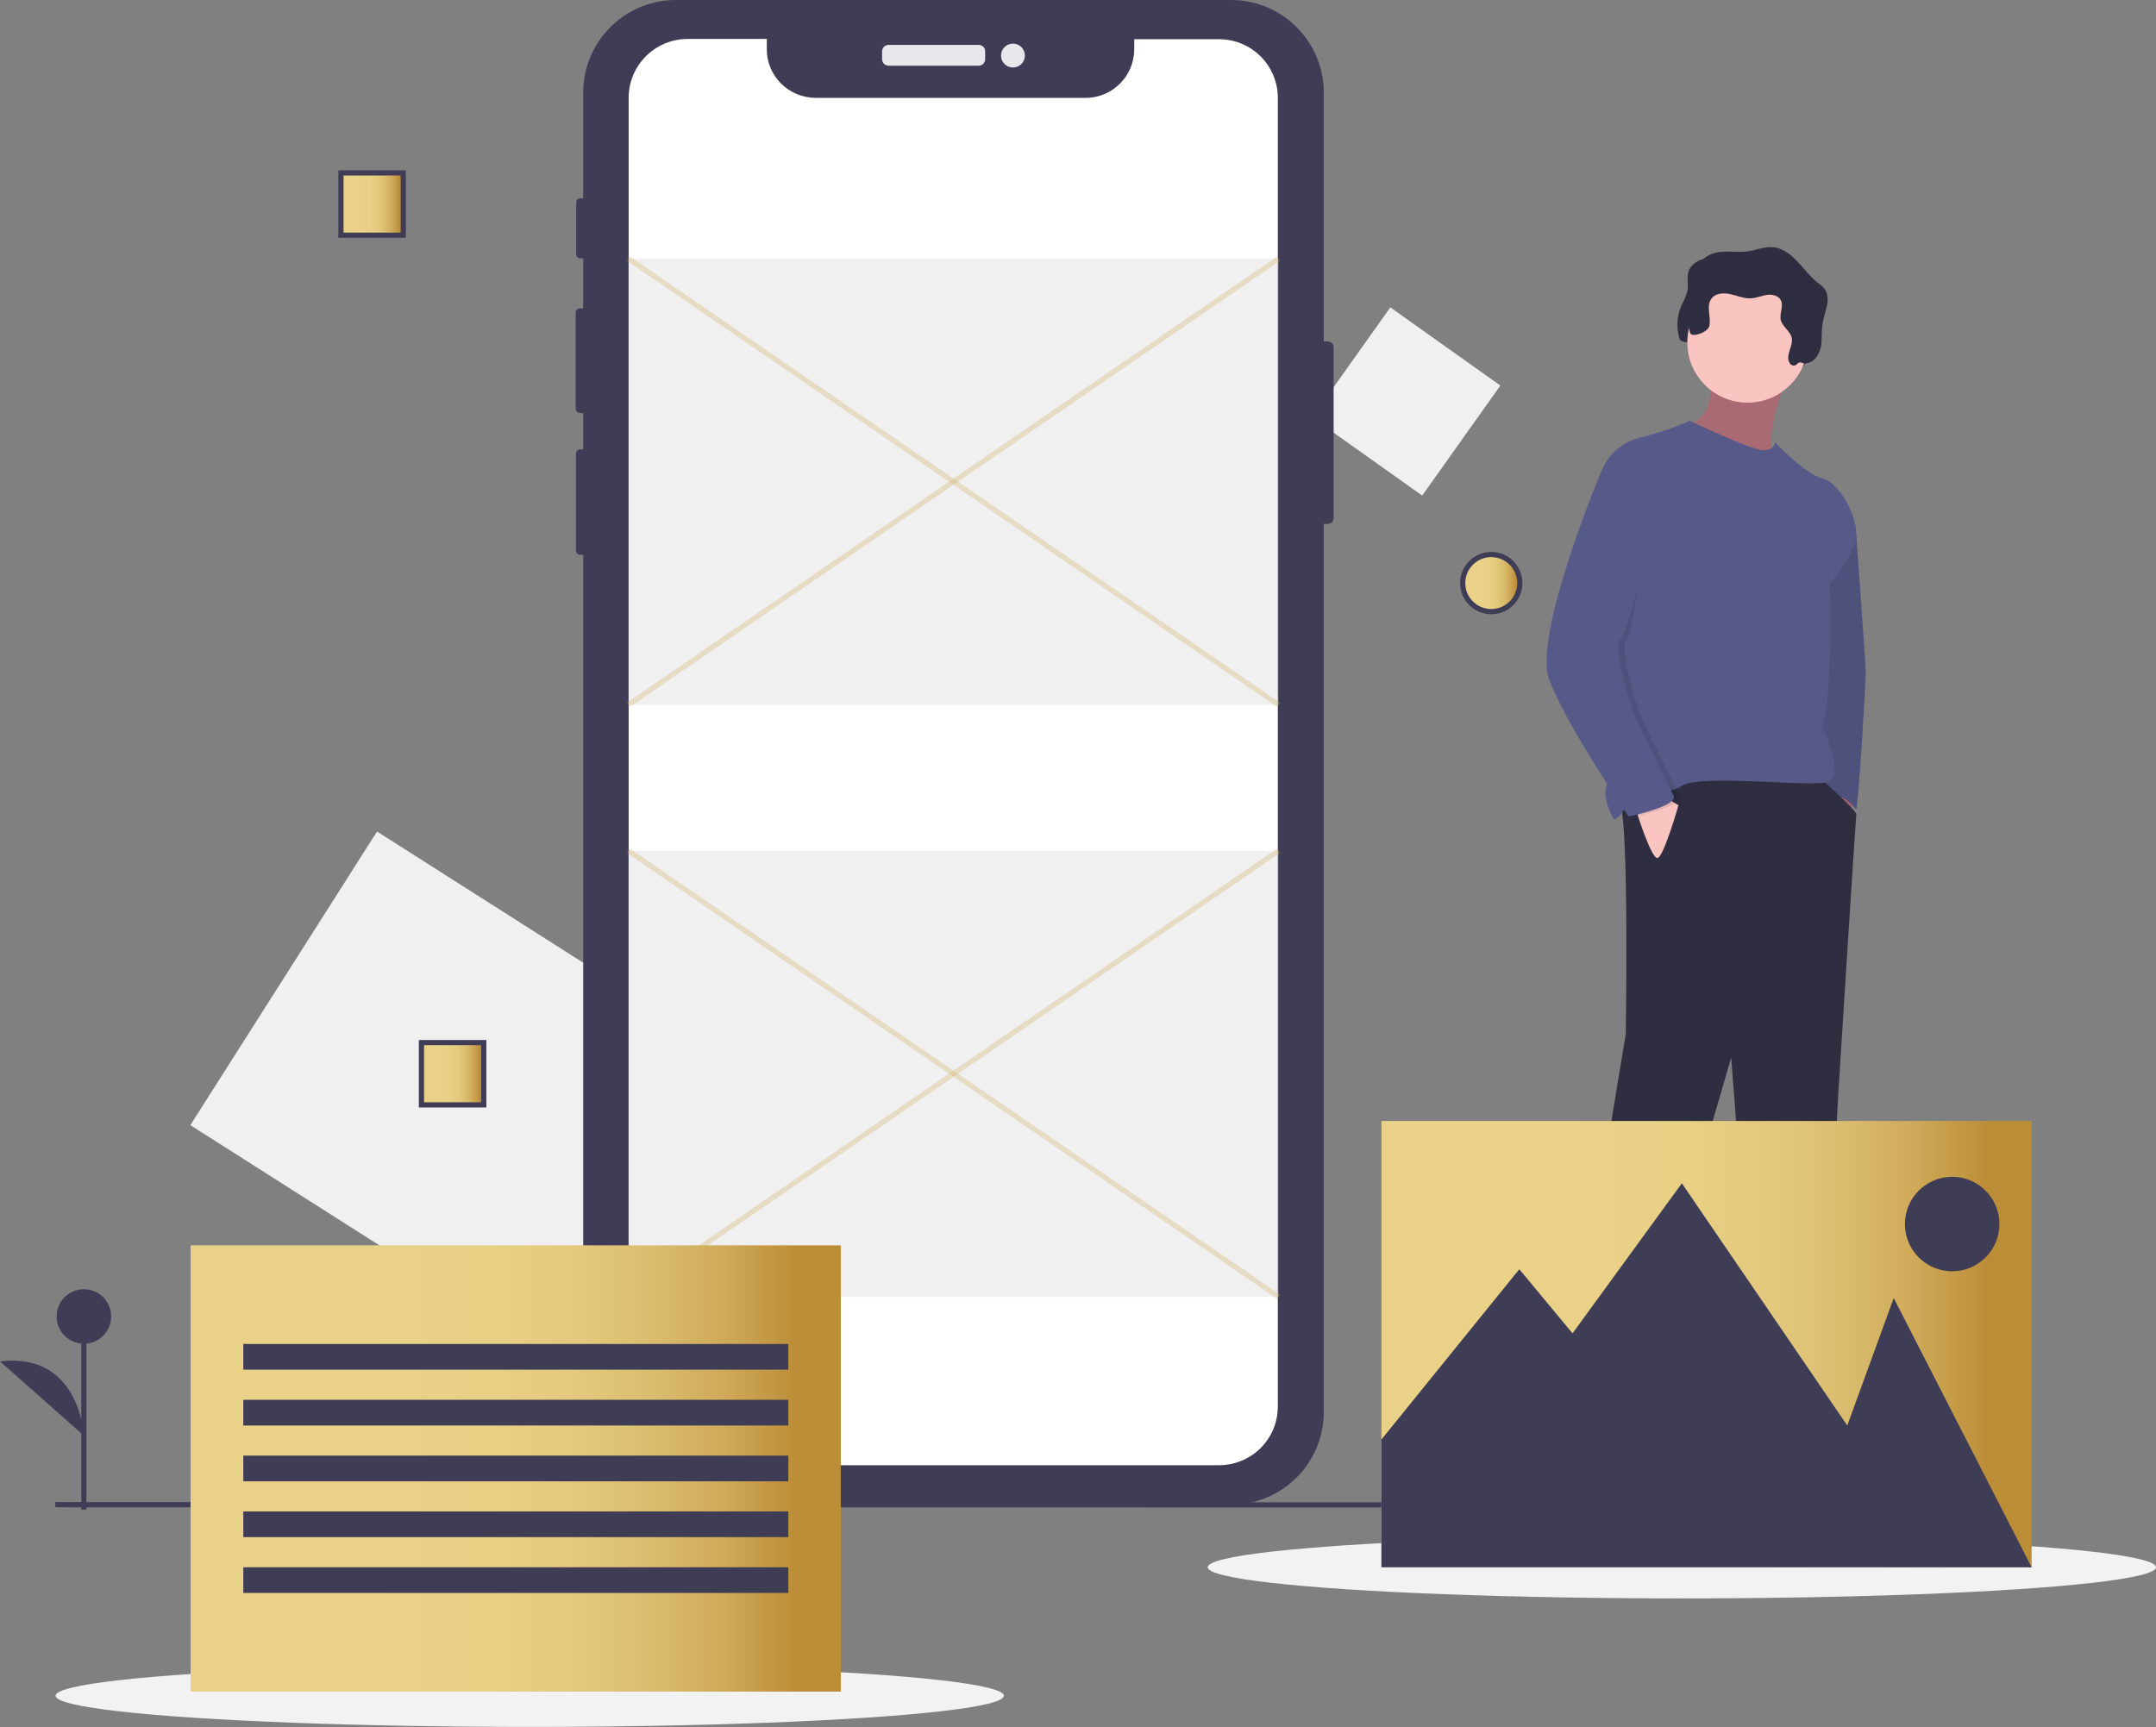 <?xml version="1.0" encoding="UTF-8"?> <!-- Generator: Adobe Illustrator 21.0.0, SVG Export Plug-In . SVG Version: 6.00 Build 0) --> <svg xmlns="http://www.w3.org/2000/svg" xmlns:xlink="http://www.w3.org/1999/xlink" id="aff71ab5-257b-4a41-8490-967d8a55fbdf" x="0px" y="0px" viewBox="0 0 830.3 665.3" style="enable-background:new 0 0 830.3 665.3;" xml:space="preserve"><rect x="0" y="0" width="830.3" height="665.3" fill="#808080" stroke="none"/> <style type="text/css"> .st0{fill:#F0F0F0;} .st1{fill:#2F2E41;} .st2{fill:#A0616A;} .st3{fill:#575A89;} .st4{opacity:0.1;enable-background:new ;} .st5{opacity:0.1;fill:#FAC4C0;enable-background:new ;} .st6{fill:#FAC4C0;} .st7{fill:#F2F2F2;} .st8{fill:none;stroke:#3F3D56;stroke-width:2;stroke-miterlimit:10;} .st9{fill:url(#SVGID_1_);stroke:#3F3D56;stroke-width:2;stroke-miterlimit:10;} .st10{fill:url(#SVGID_2_);stroke:#3F3D56;stroke-width:2;stroke-miterlimit:10;} .st11{fill:url(#SVGID_3_);stroke:#3F3D56;stroke-width:2;stroke-miterlimit:10;} .st12{fill:#3F3D56;} .st13{fill:#E6E8EC;} .st14{fill:#FFFFFF;} .st15{opacity:0.3;fill:#CCCCCC;enable-background:new ;} .st16{opacity:0.3;fill:none;stroke:#D1AD5D;stroke-width:2;stroke-miterlimit:10;enable-background:new ;} .st17{fill:url(#SVGID_4_);} .st18{fill:url(#SVGID_5_);} </style> <title>insert block</title> <polygon class="st0" points="222.2,506.6 284.4,408.9 145.2,320.3 73.3,433.4 188.4,506.6 "></polygon> <path class="st1" d="M687.4,143c-0.9,0.3-1.8-0.1-2.2-0.9c-1.8-2.8,1.5-6.5,0.8-9.7c-0.6-2.6-3.5-4.2-4.2-6.8 c-0.6-2.5,1.2-5.4,0-7.7c-1-1.8-3.4-2.3-5.4-2c-2,0.3-3.9,1.2-6,1.3c-2.7,0.2-5.3-1-8-1.6s-5.9-0.4-7.4,1.9c-2,2.9,0,6.8-0.7,10.3 c-0.6,2.7-2.8,5-2.9,7.7c0,1,2.6,0.2,2.4,1.2s1.1,0.1,0.1,0c-0.8-0.2-1.4-0.9-1.5-1.8c-0.1-0.8-1.6-1.1-1.6-1.9c0-1.9-3.4-0.6-4-2.5 c-1.3-4.3-1-8.9,0.8-13c0.9-1.7,1.7-3.4,2.2-5.3c0.5-2.5-0.3-5.3,0.5-7.7c1.1-3.3,4.9-5,8.4-5.3c3.5-0.3,7,0.3,10.5-0.2 c3.1-0.5,6.1-1.8,9.2-1.6c3.8,0.2,7,2.7,9.6,5.4c2.6,2.7,4.8,5.8,7.8,8.2c0.9,0.6,1.7,1.3,2.5,2.1c1.5,1.8,1.7,4.5,1.2,6.8 s-1.3,4.6-1.7,6.9c-0.4,2.2-0.3,4.5-0.4,6.7c0,2.2-0.7,4.4-2,6.3c-1.1,1.5-2.8,2.4-4.6,2.4c-0.6,0-1.2-0.5-1.8-0.4 C688.4,141.9,688.1,142.7,687.4,143z"></path> <polygon class="st2" points="714.2,304.9 711.9,319.2 707.2,312.8 709.9,303.2 "></polygon> <path class="st3" d="M711.2,196.9l3.7,9.6c0,0,3.6,49.1,3.6,52.8s-2.7,50.5-3.7,52.5c0,0-4.3-6.3-10-5.3s-3.3-16.6-3.3-16.6 l-5.3-43.5l1-21.9L711.2,196.9z"></path> <path class="st4" d="M711.2,196.9l3.7,9.6c0,0,3.6,49.1,3.6,52.8s-2.7,50.5-3.7,52.5c0,0-4.3-6.3-10-5.3s-3.3-16.6-3.3-16.6 l-5.3-43.5l1-21.9L711.2,196.9z"></path> <path class="st2" d="M688.6,143.8c0,0-11,27.9-4.6,33.2s-35.2-9-35.2-9l1-3.7c0,0,13.6-5.3,7-20.6 C650.1,128.5,688.6,143.8,688.6,143.8z"></path> <path class="st5" d="M688.6,143.8c0,0-11,27.9-4.6,33.2s-35.2-9-35.2-9l1-3.7c0,0,13.6-5.3,7-20.6 C650.1,128.5,688.6,143.8,688.6,143.8z"></path> <path class="st3" d="M705.9,516.4c0,0,4.6-1.3,7.3,2s12.6,11.6,12.6,11.6s19.3-2,21.9,7.6c2.7,9.6-30.2,9.6-38.2,7.3 c-8-2.3-9.6,0-9.6,0s-24.6,2-24.6-2s2.3-17.6,2.3-17.6L705.9,516.4z"></path> <path class="st3" d="M627.8,538.7l4.3,13.3c0,0,13,17.9,5.6,21.6c-7.3,3.7-33.2,7.3-33.2-2.3v-18.3c0,0,2.7-13,5.3-14.3 S627.8,538.7,627.8,538.7z"></path> <path class="st1" d="M701.2,300c0,0,14,12.2,13.7,13.8c-0.3,1.7-7,108.3-7,108.3l-3.7,69.1c0,0,4.6,16.3,2.3,19.9s3.3,4.6,3.3,4.6 S686,537.3,676,528l-9.3-120.6l-25.6,87.7c0,0-4.3,46.5-9.3,46.5s-25.2,1-24.9-1.7c0.3-2.7-1-22.9,1.3-34.9 c2.3-12,17.9-106.6,17.9-106.6s1.3-81.1-2.2-88.7c-3.5-7.6,1.8-15.6,1.8-15.6l23.2-9l27.9,3.3L701.2,300z"></path> <circle class="st6" cx="673" cy="131.9" r="23.2"></circle> <path class="st3" d="M616.6,182c2.3-6.6,7.8-11.6,14.6-13.3c6.7-1.7,13.3-3.9,19.6-6.6c0,0,23.6,11.3,28.2,11.3c4.6,0,4.6-3,4.6-3 s12,12.6,18.3,13.9s15.6,16.9,12.3,25.6c-2.3,5.5-5.5,10.6-9.6,14.9c0,0,1.3,46.5-3,55.1c0,0,10.6,20.3,0.7,21.6s-48.2-3.3-54.8,1.3 s-18.9-1-20.6,5.3s-5.3,7.6-5.3,7.6s-5.6-9-2.3-14.3C622.5,296.2,616.6,182,616.6,182z"></path> <path class="st6" d="M641.1,306.9l5.3,3.3c0,0-5.6,19.6-8,20.3c-2.3,0.7-7.8-16.8-7.8-16.8L641.1,306.9z"></path> <path class="st1" d="M691.4,140.7c-0.9,0.3-1.8-0.1-2.2-0.9c-1.8-2.8,1.5-6.5,0.8-9.7c-0.6-2.6-3.5-4.2-4.2-6.8 c-0.6-2.5,1.2-5.4,0-7.7c-1-1.8-3.4-2.3-5.4-2c-2,0.3-3.9,1.2-6,1.3c-2.7,0.2-5.3-1-8-1.6s-5.9-0.4-7.4,1.9c-2,2.9,0,6.8-0.7,10.3 c-0.6,2.7-6.9,4.6-7.4,2.8c-1.3-4.3-1-8.9,0.8-13c0.9-1.7,1.7-3.4,2.2-5.3c0.5-2.5-0.3-5.3,0.5-7.7c1.1-3.3,4.9-5,8.4-5.3 c3.5-0.3,7,0.3,10.5-0.2c3.1-0.5,6.1-1.8,9.2-1.6c3.8,0.2,7,2.7,9.6,5.4c2.6,2.7,4.8,5.8,7.8,8.2c0.9,0.6,1.7,1.3,2.5,2.1 c1.5,1.8,1.7,4.5,1.2,6.8s-1.3,4.6-1.7,6.9c-0.4,2.2-0.3,4.5-0.4,6.7c0,2.2-0.7,4.4-2,6.3c-1.1,1.5-2.8,2.4-4.6,2.4 c-0.6,0-1.2-0.5-1.8-0.4C692.4,139.6,692.1,140.4,691.4,140.7z"></path> <path class="st4" d="M629.7,187.8l-10.8-5.8c0,0-26.2,62.4-19.9,79.7c6.3,17.3,30.6,52.8,30.6,52.8s19.3-4,17.3-8 s-14.9-29.6-15.9-32.9c-1-3.3-7.6-24.9-4.6-27.2c3-2.3,8.8-56.3,8.8-56.3L629.7,187.8z"></path> <path class="st3" d="M629.8,178.3l-13.3,3.7c0,0-26.2,62.4-19.9,79.7c6.3,17.3,30.6,52.8,30.6,52.8s19.3-4,17.3-8 s-14.9-29.6-15.9-32.9c-1-3.3-7.6-24.9-4.6-27.2c3-2.3,17.3-59.8,17.3-59.8L629.8,178.3z"></path> <rect x="515.6" y="128.4" transform="matrix(0.579 -0.815 0.815 0.579 102.142 506.652)" class="st0" width="52" height="52"></rect> <ellipse class="st7" cx="204" cy="653.2" rx="182.6" ry="12"></ellipse> <ellipse class="st7" cx="647.7" cy="603.7" rx="182.6" ry="12"></ellipse> <line class="st8" x1="21.3" y1="579.6" x2="645.2" y2="579.7"></line> <linearGradient id="SVGID_1_" gradientUnits="userSpaceOnUse" x1="563.345" y1="224.623" x2="585.345" y2="224.623"> <stop offset="0.256" style="stop-color:#E9D288"></stop> <stop offset="0.465" style="stop-color:#E8D085"></stop> <stop offset="0.6" style="stop-color:#E3C87D"></stop> <stop offset="0.715" style="stop-color:#DABC6E"></stop> <stop offset="0.818" style="stop-color:#CFAA59"></stop> <stop offset="0.912" style="stop-color:#C0933E"></stop> <stop offset="0.932" style="stop-color:#BC8D37"></stop> </linearGradient> <circle class="st9" cx="574.3" cy="224.6" r="11"></circle> <linearGradient id="SVGID_2_" gradientUnits="userSpaceOnUse" x1="131.345" y1="78.623" x2="155.345" y2="78.623"> <stop offset="0.256" style="stop-color:#E9D288"></stop> <stop offset="0.465" style="stop-color:#E8D085"></stop> <stop offset="0.6" style="stop-color:#E3C87D"></stop> <stop offset="0.715" style="stop-color:#DABC6E"></stop> <stop offset="0.818" style="stop-color:#CFAA59"></stop> <stop offset="0.912" style="stop-color:#C0933E"></stop> <stop offset="0.932" style="stop-color:#BC8D37"></stop> </linearGradient> <rect x="131.3" y="66.6" class="st10" width="24" height="24"></rect> <linearGradient id="SVGID_3_" gradientUnits="userSpaceOnUse" x1="162.345" y1="413.623" x2="186.345" y2="413.623"> <stop offset="0.256" style="stop-color:#E9D288"></stop> <stop offset="0.465" style="stop-color:#E8D085"></stop> <stop offset="0.6" style="stop-color:#E3C87D"></stop> <stop offset="0.715" style="stop-color:#DABC6E"></stop> <stop offset="0.818" style="stop-color:#CFAA59"></stop> <stop offset="0.912" style="stop-color:#C0933E"></stop> <stop offset="0.932" style="stop-color:#BC8D37"></stop> </linearGradient> <rect x="162.3" y="401.6" class="st11" width="24" height="24"></rect> <line class="st8" x1="32.3" y1="581.5" x2="32.3" y2="507.1"></line> <circle class="st12" cx="32.3" cy="507.1" r="10.5"></circle> <path class="st12" d="M32.3,553c0,0-1.5-32.3-32.3-28.6"></path> <path class="st12" d="M507.4,131.5h3.9c1.3,0,2.3,1,2.3,2.3v65.7c0,1.3-1,2.3-2.3,2.3h-3.9c-1.3,0-2.3-1-2.3-2.3v-65.7 C505.1,132.5,506.2,131.5,507.4,131.5z"></path> <path class="st12" d="M223.4,76.4h1.8c0.8,0,1.5,0.7,1.5,1.5v20.1c0,0.8-0.7,1.5-1.5,1.5h-1.8c-0.8,0-1.5-0.7-1.5-1.5V77.9 C221.9,77.1,222.5,76.4,223.4,76.4z"></path> <path class="st12" d="M223.4,118.8h2c0.9,0,1.7,0.8,1.7,1.7v36.9c0,0.9-0.8,1.7-1.7,1.7h-2c-0.9,0-1.7-0.8-1.7-1.7v-36.9 C221.7,119.5,222.4,118.8,223.4,118.8z"></path> <path class="st12" d="M223.4,173.1h1.9c0.9,0,1.6,0.7,1.6,1.6v37.4c0,0.9-0.7,1.6-1.6,1.6h-1.9c-0.9,0-1.6-0.7-1.6-1.6v-37.4 C221.8,173.8,222.5,173.1,223.4,173.1z"></path> <path class="st12" d="M260.3,0h213.8c19.7,0,35.7,16,35.7,35.7v508.2c0,19.7-16,35.7-35.7,35.7H260.3c-19.7,0-35.7-16-35.7-35.7 V35.7C224.6,16,240.6,0,260.3,0z"></path> <path class="st13" d="M342.2,17.3h34.7c1.4,0,2.5,1.1,2.5,2.5v3c0,1.4-1.1,2.5-2.5,2.5h-34.7c-1.4,0-2.5-1.1-2.5-2.5v-3 C339.7,18.4,340.8,17.3,342.2,17.3z"></path> <circle class="st13" cx="390.1" cy="21.4" r="4.6"></circle> <path class="st14" d="M492.1,37.7v504.1c0,12.5-10.1,22.6-22.7,22.6H264.8c-12.5,0-22.6-10.1-22.7-22.6V37.7 c0-12.5,10.1-22.6,22.6-22.7c0,0,0,0,0,0h30.6V19c0,10.3,8.4,18.6,18.7,18.7h104.1c10.3,0,18.7-8.4,18.7-18.7v-3.9h32.6 C482,15.1,492.1,25.2,492.1,37.7C492.1,37.7,492.1,37.7,492.1,37.7z"></path> <rect x="242" y="99.6" class="st15" width="250.4" height="171.9"></rect> <rect x="242" y="327.7" class="st15" width="250.4" height="171.9"></rect> <line class="st16" x1="242" y1="99.6" x2="492.4" y2="271.5"></line> <line class="st16" x1="492.4" y1="99.6" x2="242" y2="271.5"></line> <line class="st16" x1="242" y1="327.7" x2="492.4" y2="499.5"></line> <line class="st16" x1="492.4" y1="327.7" x2="242" y2="499.5"></line> <linearGradient id="SVGID_4_" gradientUnits="userSpaceOnUse" x1="532.033" y1="517.726" x2="782.417" y2="517.726"> <stop offset="0.256" style="stop-color:#E9D288"></stop> <stop offset="0.465" style="stop-color:#E8D085"></stop> <stop offset="0.6" style="stop-color:#E3C87D"></stop> <stop offset="0.715" style="stop-color:#DABC6E"></stop> <stop offset="0.818" style="stop-color:#CFAA59"></stop> <stop offset="0.912" style="stop-color:#C0933E"></stop> <stop offset="0.932" style="stop-color:#BC8D37"></stop> </linearGradient> <rect x="532" y="431.8" class="st17" width="250.4" height="171.9"></rect> <polygon class="st12" points="782.4,603.7 729.3,500 711.4,549.1 647.7,455.8 605.6,513.6 585.1,488.9 532,554.5 532,603.7 "></polygon> <circle class="st12" cx="751.8" cy="471.5" r="18.2"></circle> <linearGradient id="SVGID_5_" gradientUnits="userSpaceOnUse" x1="73.411" y1="565.654" x2="323.794" y2="565.654"> <stop offset="0.256" style="stop-color:#E9D288"></stop> <stop offset="0.465" style="stop-color:#E8D085"></stop> <stop offset="0.6" style="stop-color:#E3C87D"></stop> <stop offset="0.715" style="stop-color:#DABC6E"></stop> <stop offset="0.818" style="stop-color:#CFAA59"></stop> <stop offset="0.912" style="stop-color:#C0933E"></stop> <stop offset="0.932" style="stop-color:#BC8D37"></stop> </linearGradient> <rect x="73.4" y="479.7" class="st18" width="250.4" height="171.9"></rect> <rect x="93.7" y="517.7" class="st12" width="209.9" height="9.9"></rect> <rect x="93.7" y="539.2" class="st12" width="209.9" height="9.9"></rect> <rect x="93.7" y="560.7" class="st12" width="209.9" height="9.9"></rect> <rect x="93.7" y="582.2" class="st12" width="209.9" height="9.9"></rect> <rect x="93.7" y="603.7" class="st12" width="209.9" height="9.9"></rect> </svg> 
